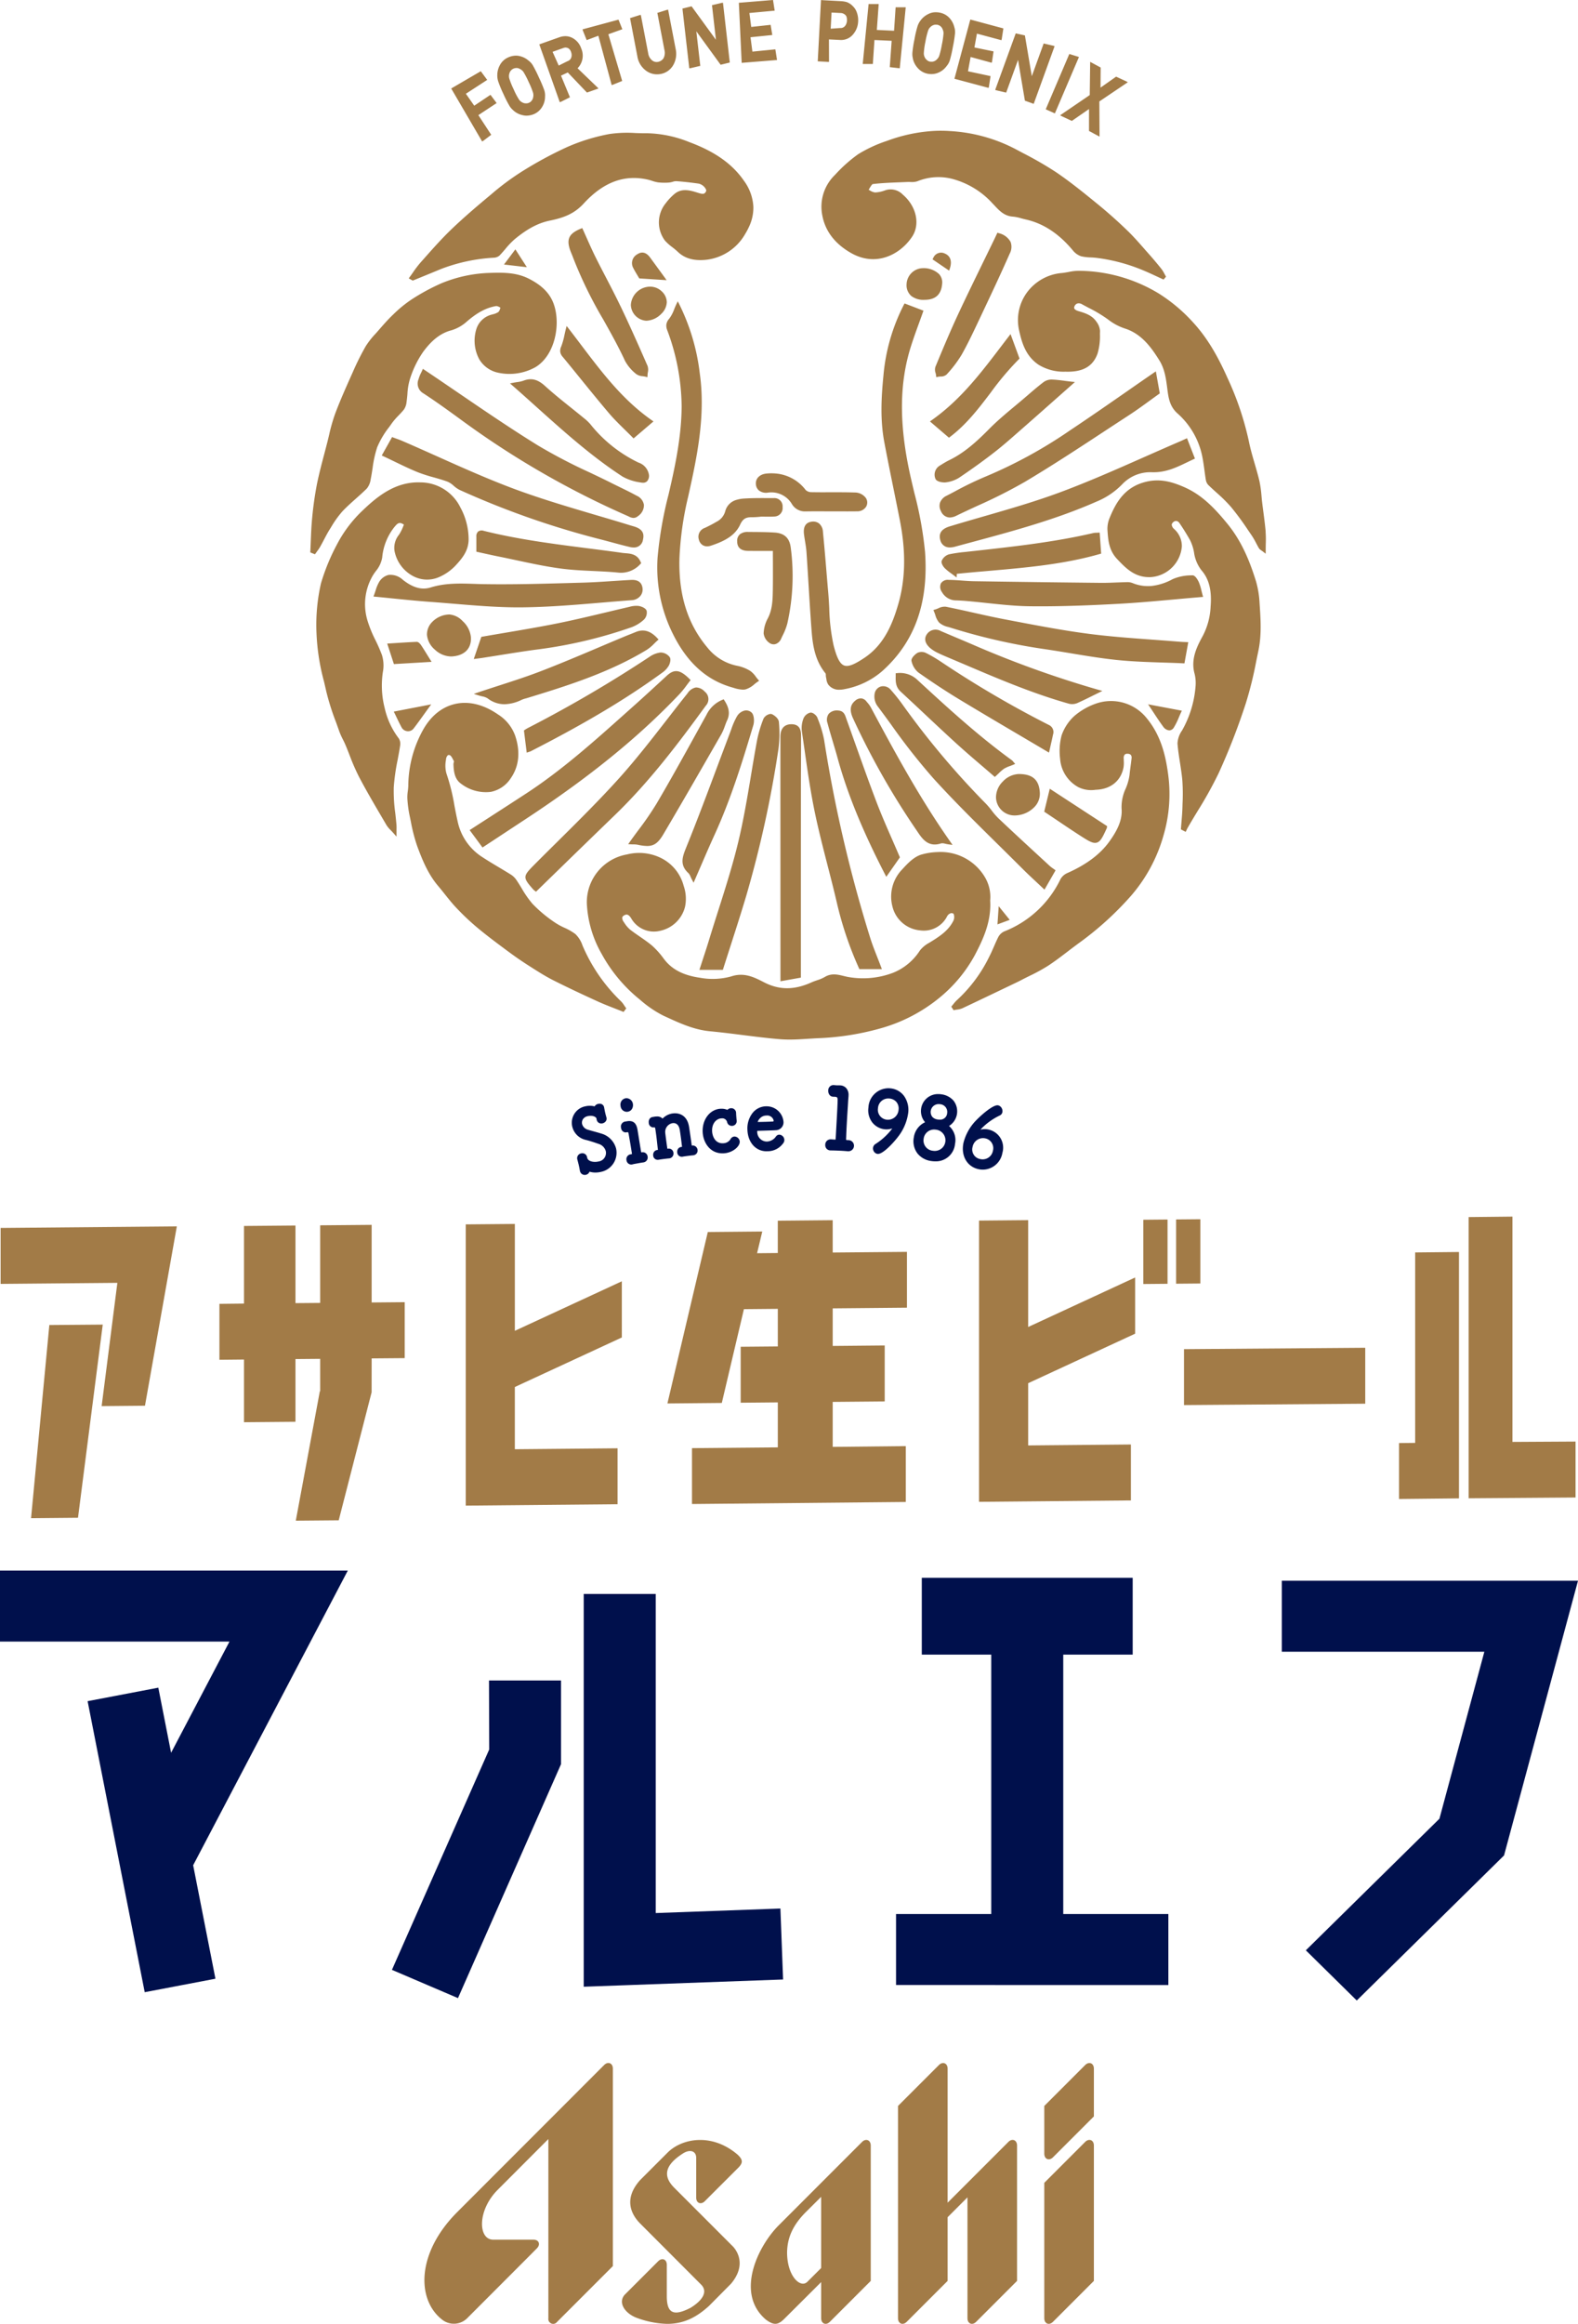 <svg id="maruf_logo" xmlns="http://www.w3.org/2000/svg" xmlns:xlink="http://www.w3.org/1999/xlink" width="402.442" height="592.356" viewBox="0 0 402.442 592.356">
  <defs>
    <clipPath id="clip-path">
      <rect id="長方形_631" data-name="長方形 631" width="402.442" height="592.356" fill="none"/>
    </clipPath>
  </defs>
  <g id="グループ_10182" data-name="グループ 10182" transform="translate(0 0)" clip-path="url(#clip-path)">
    <path id="パス_3023" data-name="パス 3023" d="M99.95,161.952l-5.632,5.677c-2.936,2.647-6.15,4.582-10.737,4.553a23.934,23.934,0,0,1-7.812-1.582c-2.811-1.095-4.742-3.781-2.941-5.836l8.543-8.543c.95-.95,2.2-.552,2.2.915V165.1c0,4.284,1.6,5.284,6.045,3,3.135-1.921,4.473-4.16,2.707-5.921l-15.5-15.528c-2.438-2.433-4.289-6.389-.045-11.13l6.981-6.981c3.647-3.647,11.289-5.125,17.882.522,1.428,1.343,1.3,2.1.254,3.234,0,0-7.677,7.662-8.627,8.618s-2.2.547-2.2-.92V129.88c0-1.766-1.572-2.289-3.383-1.129-4.652,2.97-5.165,5.782-2.219,8.732l14.822,14.827s4.408,3.97-.338,9.643m90.315-36.142-10.424,10.429v34.485c0,1.468,1.264,1.9,2.219.94l10.429-10.429V126.75c0-1.473-1.269-1.9-2.224-.94m0-19.594L179.842,116.64v12.145c0,1.473,1.264,1.9,2.219.945L192.489,119.3V107.157c0-1.473-1.269-1.9-2.224-.94M67.595,106.2l-37.48,37.5C19.74,154.09,19.73,165.927,26.2,171.057a4.831,4.831,0,0,0,6.334-.184s17.792-17.792,17.907-17.937l.01-.015c.95-.95.552-2.2-.92-2.2H39.294c-3.866,0-4.095-7.458,1.144-12.7l12.926-12.946v45.67a1.247,1.247,0,0,0,2.249.915l14.2-14.2V107.142c0-1.468-1.264-1.9-2.219-.94m67.99,20.549v34.485s-10.23,10.235-10.429,10.429c-.95.955-2.219.527-2.219-.94v-9.185l-9.389,9.354c-1.617,1.617-2.7,1.712-4.717.2-7.876-6.712-2.01-18.738,3.274-24.017l21.26-21.265c.95-.955,2.219-.532,2.219.94m-12.648,31.2V139.811l-4.015,3.99c-2.841,2.9-4.617,5.991-4.672,10.19,0,6,3.4,9.234,5.174,7.468Zm47.74-32.137L155.188,141.3V107.157c0-1.473-1.269-1.9-2.224-.94L142.535,116.64v54.084c0,1.468,1.269,1.9,2.224.94l10.429-10.429V145l5.06-5.06v30.783c0,1.468,1.269,1.9,2.219.94.2-.194,10.429-10.429,10.429-10.429V126.75c0-1.473-1.269-1.9-2.219-.94" transform="translate(86.486 420.175)" fill="#a27b47"/>
    <path id="パス_3024" data-name="パス 3024" d="M99.958,182.238l24.808-56.178-.055-17.583h18.365v21.34L116.8,189.442Zm48.909,4.3,50.844-1.841-.682-18.091-31.8,1.154V86.425H148.867Zm149.105-.428v-18.1H271.164V101.888h17.708V82.3H235.087v19.583H252.8v66.119h-24.28v18.1Zm48.048,3.941,37.56-36.973,18.862-70.03H326.9v18.1h51.66L367.1,143.717l-34.067,33.54ZM36.908,187.935,54.944,184.5l-5.682-28.927L88.7,80.464H0v18.1H58.522l-14.887,28.34-3.259-16.593L22.345,113.75Z" transform="translate(0 319.883)" fill="#00104c"/>
    <path id="パス_3025" data-name="パス 3025" d="M.35,65.22l44.62-.4-8.125,45.715-11.051.1,4.01-31.42L.032,79.48V65.22ZM26.079,89.858l-13.623.109L7.794,139.205l11.971-.109,6.264-48.874ZM94.656,64.434l-13.125.114V84.331l-6.3.055V64.6l-13.13.114V84.5l-6.269.07V98.824L62.1,98.76v15.981l13.13-.114V98.64l6.3-.055v8.244h-.085l-6.065,32.624-.07.383,10.946-.094,8.389-32.629.01-8.642,8.433-.07V84.142l-8.433.075Zm36.52-.234-12.523.109V136l38.406-.353h.313V121.388l-26.2.239V105.765l27.1-12.538.189-.085V78.818L131.176,91.441ZM385.6,119.761V62.329l-11.18.119V134.13l27.271-.2V119.671Zm-83.772-9.389,46.227-.353V95.764l-46.227.353ZM262.086,63.23l-12.523.114v71.687l38.406-.353.318,0V120.418l-26.2.239V104.795l27.1-12.538.184-.085V77.848L262.086,90.47Zm98.7,56.78-4.115.045v14.255l15.295-.159V71.35l-11.18.114Zm-69.333-40.5,6.18-.055V63.075l-6.18.055ZM306,63l-6.18.055V79.435L306,79.38Zm-93.763.244-14,.129v8.239l-5.284.05,1.324-5.533-13.892.129-10.3,43.7,13.872-.129,5.637-23.907,8.647-.08v9.578l-9.468.085v14.265l9.468-.085v11.464l-21.887.2v14.24l54.208-.517.313,0v-14.24l-18.633.194V109.561l13.26-.119V95.172l-13.26.124V85.719l18.932-.174V71.315l-18.932.169Z" transform="translate(0.127 247.788)" fill="#a27b47"/>
    <path id="パス_3026" data-name="パス 3026" d="M32.6,78.5a1.233,1.233,0,0,1-1.219-1.01l-.025-.09c-.055-.318-.139-.786-.244-1.244-.124-.562-.284-1.159-.393-1.562l-.015-.055a1.231,1.231,0,0,1,.97-1.523,1.681,1.681,0,0,1,.313-.035,1.188,1.188,0,0,1,1.2.975l.015.065.025.109c.179.771,1.144,1.05,1.99,1.05a3.91,3.91,0,0,0,.851-.095,2.2,2.2,0,0,0,1.906-2.622,2.687,2.687,0,0,0-1.846-1.871c-.93-.328-2.134-.736-3.254-1.015a4.544,4.544,0,0,1-3.458-3.4,4.267,4.267,0,0,1,3.363-5.17,5.063,5.063,0,0,1,1.124-.129,4.608,4.608,0,0,1,1.2.154l.02-.01a1.372,1.372,0,0,1,.9-.627,1.661,1.661,0,0,1,.348-.04,1.12,1.12,0,0,1,1.159.866l.015.075c.075.408.149.811.239,1.219.109.488.239.95.338,1.3a1.159,1.159,0,0,1-.1.925,1.429,1.429,0,0,1-.866.612,1.386,1.386,0,0,1-.318.035,1.159,1.159,0,0,1-1.179-.911l-.02-.09a.767.767,0,0,1-.025-.154l-.01-.075c-.08-.348-.632-.721-1.5-.721a3.456,3.456,0,0,0-.766.09,1.9,1.9,0,0,0-1.2.786,1.612,1.612,0,0,0-.209,1.219,2.071,2.071,0,0,0,1.508,1.458c.413.129.94.274,1.5.428.637.174,1.3.358,1.841.532A5.412,5.412,0,0,1,40.6,71.8a4.967,4.967,0,0,1-3.886,5.931,6.249,6.249,0,0,1-1.393.164,5.088,5.088,0,0,1-1.458-.209l-.04-.01-.015.035a1.27,1.27,0,0,1-.906.756,1.223,1.223,0,0,1-.3.035m12.21-2.7c.214-.055.607-.129,1.065-.209.622-.114,1.264-.229,1.652-.274l.05-.01a1.27,1.27,0,0,0,1.055-1.522A1.246,1.246,0,0,0,47.4,72.714a1.681,1.681,0,0,0-.313.035c-.035,0-.09,0-.114-.154-.109-.622-.239-1.423-.428-2.577-.129-.811-.284-1.786-.488-3.035l-.01-.055c-.259-1.473-.92-2.159-2.08-2.159a3.27,3.27,0,0,0-.562.05l-.612.1a1.292,1.292,0,0,0-.92,1.617,1.232,1.232,0,0,0,1.139,1.134.873.873,0,0,0,.2-.02c.025,0,.2-.035.2-.035l.134-.01c.1,0,.174,0,.269.552L44,69.226c.264,1.473.473,2.771.622,3.742.03.149.025.2.035.209a.3.3,0,0,1-.09.02l-.3.06a1.249,1.249,0,0,0-1.015,1.513,1.22,1.22,0,0,0,1.2,1.085,1.447,1.447,0,0,0,.368-.05M43.619,62.385a1.5,1.5,0,0,0,1.06-.756,1.931,1.931,0,0,0,.2-1.264,1.7,1.7,0,0,0-1.622-1.418,2.1,2.1,0,0,0-.249.02,1.637,1.637,0,0,0-1.02.662,1.7,1.7,0,0,0-.249,1.3,1.609,1.609,0,0,0,1.572,1.488,1.568,1.568,0,0,0,.3-.03m7.9,12.24c.219-.055.632-.1,1-.154.522-.065,1.179-.149,1.567-.179l.05,0a1.228,1.228,0,0,0,1.09-1.428,1.17,1.17,0,0,0-1.169-1.075,1.771,1.771,0,0,0-.284.025l-.09.01v0c-.149-.955-.259-1.821-.353-2.518s-.164-1.279-.2-1.657a2.271,2.271,0,0,1,1.9-2.348,1.6,1.6,0,0,1,.214-.015c.811,0,1.388.6,1.582,1.642.07.378.2,1.264.328,2.234.05.343.09.707.134,1.07s.08.7.124,1.03l0,.08-.035.01-.149.02a1.154,1.154,0,0,0-.791.438,1.327,1.327,0,0,0-.239.975,1.154,1.154,0,0,0,1.139,1.085,1.8,1.8,0,0,0,.313-.03c.214-.05.582-.1,1-.154.522-.07,1.169-.154,1.567-.179l.05-.01a1.255,1.255,0,0,0,.9-.5,1.237,1.237,0,0,0,.214-.881A1.25,1.25,0,0,0,60.117,71a1.1,1.1,0,0,0-.214.02.138.138,0,0,1-.02-.07c-.214-1.622-.542-3.856-.672-4.682-.5-3.14-2.677-3.478-3.587-3.478a5.129,5.129,0,0,0-.547.035,4.393,4.393,0,0,0-2.627,1.318,1.877,1.877,0,0,0-1.443-.537,3.676,3.676,0,0,0-.507.035l-.109.015c-.1.015-.159.025-.224.04s-.124.025-.234.04a1.111,1.111,0,0,0-.841.557,1.54,1.54,0,0,0-.159.945A1.2,1.2,0,0,0,50.052,66.4a.829.829,0,0,0,.154-.01l.144-.015c.144,0,.219.164.234.279.159,1.04.229,1.6.289,2.045.06.483.1.806.169,1.448.045.438.109,1.025.214,1.921l0,.06-.164.025a1.154,1.154,0,0,0-.791.438,1.33,1.33,0,0,0-.244.98,1.15,1.15,0,0,0,1.144,1.08,1.844,1.844,0,0,0,.313-.03m16.673-1.637c2.234-.174,4.035-1.8,3.941-3.01a1.377,1.377,0,0,0-1.318-1.254H70.73a1.241,1.241,0,0,0-.965.682,2.209,2.209,0,0,1-1.786,1.025,2.08,2.08,0,0,1-.249.01c-1.906,0-2.552-1.836-2.637-2.921-.159-2.095,1.06-3.329,2.284-3.423a1.452,1.452,0,0,1,.164-.01,1.253,1.253,0,0,1,1.368.96,1.207,1.207,0,0,0,1.2.955l.1,0a1.213,1.213,0,0,0,1.144-1.353l-.01-.1c-.035-.219-.055-.453-.07-.707-.03-.358-.06-.726-.07-1.144a1.218,1.218,0,0,0-1.239-1.2l-.1,0a1.353,1.353,0,0,0-.806.358.33.33,0,0,1-.08.06l-.065-.015a3.655,3.655,0,0,0-1.418-.269c-.114,0-.229,0-.348.01-2.746.214-4.7,2.916-4.458,6.15.194,2.513,1.856,5.214,5.04,5.214.149,0,.3,0,.463-.02m10.931-.517a4.884,4.884,0,0,0,4.055-1.99,1.3,1.3,0,0,0,.328-.92A1.37,1.37,0,0,0,82.2,68.241a1.072,1.072,0,0,0-.826.453,2.935,2.935,0,0,1-2.3,1.3H79a2.471,2.471,0,0,1-2.408-2.552,1.239,1.239,0,0,1,.01-.174c3.6-.109,4.075-.124,4.682-.164a2,2,0,0,0,2.005-2.174,4.316,4.316,0,0,0-4.393-3.916h-.154a4.466,4.466,0,0,0-3.363,1.731,6.382,6.382,0,0,0-1.289,4.209c.095,3.249,2.11,5.523,4.891,5.523l.144,0m-1.9-8.334a2.248,2.248,0,0,1,1.6-.776h.1a1.674,1.674,0,0,1,1.856,1.279c0,.1-.035.229-.149.239-.488.035-1.279.06-2.04.085l-.139,0c-.647.02-1.08.03-1.378.03-.194,0-.3,0-.368-.01a2.332,2.332,0,0,1,.517-.851M99.881,72.47a1.414,1.414,0,0,0,.045-2.826l-.517-.025a.15.15,0,0,1-.109-.035c-.015-.015-.055-.08-.045-.274.015-.348.03-.7.04-1.05.01-.328.025-.657.04-.975.09-1.96.214-3.876.308-5.418.045-.642.08-1.234.109-1.756.025-.473.055-.881.085-1.219.02-.234.035-.428.04-.587l0-.045a2.623,2.623,0,0,0-.522-1.8,2.182,2.182,0,0,0-1.647-.786l-.179-.01c-.08,0-.184,0-.294,0s-.254,0-.388,0l-.388-.03c-.129-.015-.249-.025-.388-.03l-.119,0A1.324,1.324,0,0,0,94.707,57a1.632,1.632,0,0,0,.4,1.2,1.243,1.243,0,0,0,.945.373l.458.02c.408.035.6.169.587.846,0,.264-.025.891-.065,1.756l0,.08c-.07,1.488-.189,3.592-.3,5.543l-.134,2.408c-.01.269-.02.269-.169.269h-.05c-.214-.01-.652-.03-.871-.06l-.05,0-.149,0a1.35,1.35,0,0,0-1.368,1.358,1.4,1.4,0,0,0,.358,1.055,1.424,1.424,0,0,0,1.06.413c.468,0,1.388.025,2.319.07.876.04,1.657.109,2.05.144Zm13.334-4.692a12.627,12.627,0,0,0,1.881-5.1,6.14,6.14,0,0,0-1.05-4.284,4.85,4.85,0,0,0-3.473-1.955,5.232,5.232,0,0,0-.557-.03,5.135,5.135,0,0,0-5.065,4.926,5.06,5.06,0,0,0,1.129,3.97,4.7,4.7,0,0,0,3.04,1.567,4.363,4.363,0,0,0,.448.02,4.474,4.474,0,0,0,1.478-.249,16.235,16.235,0,0,1-4.209,3.921,1.355,1.355,0,0,0-.716,1.055,1.472,1.472,0,0,0,.323,1.05,1.284,1.284,0,0,0,.856.478l.095,0c1.522,0,4.831-3.776,5.821-5.374m-2.881-8.742a2.668,2.668,0,0,1,1.687.806,2.562,2.562,0,0,1,.612,2.07,2.721,2.721,0,0,1-2.7,2.533c-.095,0-.194,0-.294-.015a2.541,2.541,0,0,1-2.254-2.936,2.628,2.628,0,0,1,2.652-2.473c.1,0,.194,0,.3.015m16.7,11.563a4.76,4.76,0,0,0-1.532-4.568,4.406,4.406,0,0,0,1.11-6.5,4.928,4.928,0,0,0-2.975-1.562,5.833,5.833,0,0,0-.881-.07,4.34,4.34,0,0,0-3.358,7.18,5.029,5.029,0,0,0-2.876,3.861,5.161,5.161,0,0,0,.935,4.095,5.382,5.382,0,0,0,3.443,1.921,6.725,6.725,0,0,0,1.045.085,4.888,4.888,0,0,0,5.09-4.443m-4.816-3.617a2.715,2.715,0,0,1-.348,5.408,3.474,3.474,0,0,1-.5-.04,2.628,2.628,0,0,1-2.348-3.01,2.671,2.671,0,0,1,2.662-2.4,3.357,3.357,0,0,1,.537.045m1.025-6.5a1.972,1.972,0,0,1,1.781,2.244,1.788,1.788,0,0,1-1.891,1.692h0a3.814,3.814,0,0,1-.562-.045,2.182,2.182,0,0,1-1.363-.7,2.024,2.024,0,0,1,1.687-3.219,2.749,2.749,0,0,1,.353.025m15.862,12.4a4.716,4.716,0,0,0-3.518-5.931,4.464,4.464,0,0,0-1-.109,4.944,4.944,0,0,0-1.09.124,16.3,16.3,0,0,1,4.881-3.582,1.19,1.19,0,0,0,.721-.851,1.561,1.561,0,0,0-.229-1.144,1.351,1.351,0,0,0-.841-.612.873.873,0,0,0-.2-.02c-1.473,0-5.11,3.339-6.19,4.692a12.662,12.662,0,0,0-2.453,4.846c-.716,3.269.881,6.1,3.8,6.742a5.38,5.38,0,0,0,1.129.124,5.1,5.1,0,0,0,4.99-4.279m-4.329-3.682a2.543,2.543,0,0,1,1.906,3.174,2.649,2.649,0,0,1-2.6,2.164,2.679,2.679,0,0,1-.622-.07,2.471,2.471,0,0,1-1.955-3.12,2.716,2.716,0,0,1,2.652-2.219,2.933,2.933,0,0,1,.617.07" transform="translate(116.527 220.989)" fill="#00104c"/>
    <path id="パス_3027" data-name="パス 3027" d="M141.256,159.626h0a6.772,6.772,0,0,1,.423-3.1,2.531,2.531,0,0,1,1.736-1.5c.637-.124,1.582.667,1.826,1.3l.109.3a28.723,28.723,0,0,1,1.592,5.294,352.324,352.324,0,0,0,11.807,50.655c.493,1.552,1.1,3.095,1.741,4.732.318.806.647,1.647.98,2.533l.214.567h-5.737l-.114-.249a89.451,89.451,0,0,1-5.637-16.693c-.746-3.209-1.577-6.453-2.388-9.593-1.124-4.388-2.294-8.926-3.229-13.434-1.11-5.339-1.891-10.827-2.647-16.14q-.336-2.336-.677-4.672M99.811,44.339l6.976.448L105.269,42.7c-.881-1.209-1.786-2.448-2.7-3.692-1.224-1.667-2.453-1.368-3.259-.826a2.563,2.563,0,0,0-1.01,3.543c.348.682.746,1.338,1.065,1.871ZM189.3,202.908a9.816,9.816,0,0,0-1.264-5.811,13.121,13.121,0,0,0-12.115-6.533,16.678,16.678,0,0,0-4.12.627c-1.891.542-3.518,2.219-4.9,3.752a9.947,9.947,0,0,0-2.557,9.379,8,8,0,0,0,7.135,6.209,6.649,6.649,0,0,0,6.816-3.543,1.607,1.607,0,0,1,.95-.831.9.9,0,0,1,.731.149,2.325,2.325,0,0,1,0,1.652c-1.259,2.6-3.5,4.085-6.294,5.772a7.441,7.441,0,0,0-2.314,1.94,14.6,14.6,0,0,1-6.8,5.652,21.584,21.584,0,0,1-11.24,1.124c-.468-.07-.935-.189-1.408-.3-1.458-.358-3.11-.771-4.8.259a9.732,9.732,0,0,1-1.965.836c-.478.164-.97.333-1.443.547-4.349,1.97-8.165,1.97-12.011.01l-.269-.139c-2.289-1.169-4.886-2.5-8.175-1.4a17.649,17.649,0,0,1-7.921.348c-4.239-.6-7.14-2.085-9.13-4.662l-.179-.229a20.526,20.526,0,0,0-2.96-3.309c-1.015-.846-2.115-1.607-3.179-2.339-.8-.552-1.627-1.124-2.4-1.721a7.766,7.766,0,0,1-1.582-1.9,1.821,1.821,0,0,1-.448-1.2,1,1,0,0,1,.527-.562c.567-.323,1.08-.308,1.761.766a6.652,6.652,0,0,0,7.423,3.174,8.327,8.327,0,0,0,6.309-6.1,9.99,9.99,0,0,0-.343-5.339,11.052,11.052,0,0,0-5.806-7.12,12.653,12.653,0,0,0-8.642-.9,12.371,12.371,0,0,0-10.249,12.5,28.489,28.489,0,0,0,3.776,12.852,38.8,38.8,0,0,0,9.259,11.255l.507.413a28.523,28.523,0,0,0,5.906,4.045l.791.363c3.5,1.612,7.125,3.279,11.195,3.652,2.771.259,5.587.612,8.309.96,3.115.388,6.329.8,9.508,1.06.816.065,1.632.094,2.453.094,1.642,0,3.289-.109,4.891-.214.736-.045,1.468-.089,2.194-.129a68.155,68.155,0,0,0,15.693-2.4,41.173,41.173,0,0,0,15.673-8.105,36.419,36.419,0,0,0,8.772-10.633c2.169-4.125,4.259-8.6,3.936-13.971M153.874,37.891c6.359,3.6,12.5.353,15.519-4.184,2.11-3.174,1.09-7.787-2.373-10.727a4.3,4.3,0,0,0-4.358-1.144l-.144.05a8.222,8.222,0,0,1-2.577.542,3.345,3.345,0,0,1-1.358-.537l-.274-.154c.08-.129.164-.269.244-.4.229-.383.607-1.025.826-1.05,2.134-.259,4.334-.348,6.463-.433.776-.03,1.552-.06,2.329-.095.249-.01.507,0,.761,0a4.678,4.678,0,0,0,1.821-.189,14.132,14.132,0,0,1,9.384-.463,21.222,21.222,0,0,1,9.792,6.145c.169.174.338.353.508.532,1.224,1.309,2.488,2.662,4.647,2.8a11.232,11.232,0,0,1,2.164.443c.368.1.731.194,1.1.279,4.5,1.005,8.428,3.577,12.011,7.856a4.625,4.625,0,0,0,2.134,1.532,12.047,12.047,0,0,0,2.443.294c.443.02.891.045,1.328.095a45.162,45.162,0,0,1,11.971,3.159c1.159.478,2.329,1.02,3.453,1.542.517.239,1.035.483,1.552.716l.289.129.622-.741L234,43.633c-.095-.169-.189-.343-.279-.512a7.677,7.677,0,0,0-.726-1.179c-1.02-1.279-2.1-2.557-3.2-3.8-.423-.473-.846-.95-1.264-1.433-1.333-1.518-2.712-3.09-4.194-4.523-2.523-2.438-5.11-4.737-7.712-6.856-3.388-2.761-6.891-5.617-10.568-8.1a91.631,91.631,0,0,0-8.329-4.811l-1.756-.935a40.906,40.906,0,0,0-16.951-4.707,33.716,33.716,0,0,0-3.886-.045A40.894,40.894,0,0,0,163,9.272a34.644,34.644,0,0,0-7.374,3.408,36.815,36.815,0,0,0-5.732,5.085l-.388.4a11.239,11.239,0,0,0-3.04,10c.726,4.08,3.219,7.354,7.408,9.727M257.116,121.6c-1.438-4.607-3.428-9.951-7.279-14.673-3.5-4.294-6.742-7.548-11.22-9.463-2.766-1.189-5.826-2.169-9.478-1.309-5.423,1.274-7.692,5.145-9.334,9.14a7.142,7.142,0,0,0-.6,3.035l.01.164c.169,2.533.343,5.145,2.473,7.389,2.244,2.363,4.577,4.8,8.642,4.592a8.541,8.541,0,0,0,7.856-7.846,5.834,5.834,0,0,0-1.965-4.408,1.675,1.675,0,0,1-.617-1.08.885.885,0,0,1,.343-.622,1.082,1.082,0,0,1,.851-.358,1.206,1.206,0,0,1,.791.572c.866,1.254,1.731,2.637,2.647,4.239a11.174,11.174,0,0,1,1.055,3.219,9.525,9.525,0,0,0,1.9,4.548c1.921,2.2,2.662,5.135,2.329,9.234a17.787,17.787,0,0,1-1.945,7.389c-1.428,2.627-3.209,5.9-2.144,9.742a9.861,9.861,0,0,1,.229,3.428,26.926,26.926,0,0,1-3.373,10.946l-.07.119a6.29,6.29,0,0,0-1.144,3.279c.129,1.662.388,3.334.642,4.951.224,1.448.458,2.95.592,4.423a49.479,49.479,0,0,1,.055,5.951l-.025.965c-.035,1.224-.139,2.478-.244,3.692-.045.547-.09,1.1-.129,1.647l-.02.274,1.219.637.294-.617a4.947,4.947,0,0,1,.234-.458c.816-1.418,1.662-2.821,2.513-4.224a103.059,103.059,0,0,0,5.359-9.643,167.3,167.3,0,0,0,6.926-17.8,95.753,95.753,0,0,0,2.682-10.842c.174-.851.353-1.7.527-2.547.861-4.04.582-8.13.313-12.09a24.46,24.46,0,0,0-.9-5.6M234.5,169.458c-.652-4.254-1.911-8.911-5.214-12.941a11.653,11.653,0,0,0-13.086-3.771,17.1,17.1,0,0,0-5.428,3.125,12.039,12.039,0,0,0-3.249,4.931,15.611,15.611,0,0,0-.393,5.926,8.979,8.979,0,0,0,4.652,7.289,7.413,7.413,0,0,0,4.4.672l.309-.015c3.642-.2,6.194-2.333,6.821-5.712a7.6,7.6,0,0,0,.06-1.712c0-.189-.015-.383-.015-.572a1.309,1.309,0,0,1,.259-.955.929.929,0,0,1,.761-.209,1.045,1.045,0,0,1,.791.284,1.165,1.165,0,0,1,.189.906c-.065.642-.154,1.284-.239,1.921-.1.741-.2,1.488-.269,2.234a13.435,13.435,0,0,1-.99,3.528,11.212,11.212,0,0,0-1.05,5.055c.289,3.154-1.358,5.956-3.005,8.284-2.344,3.324-5.891,6-10.832,8.19a3.687,3.687,0,0,0-1.741,1.557,26.729,26.729,0,0,1-14.3,13.3,3.225,3.225,0,0,0-1.528,1.388c-.413.811-.781,1.657-1.139,2.478-.373.856-.761,1.746-1.194,2.582a36.946,36.946,0,0,1-8.21,11.051,7.558,7.558,0,0,0-.911,1.01c-.119.149-.244.3-.368.448l-.2.239.6.911.279-.06c.189-.04.388-.07.587-.1a4.711,4.711,0,0,0,1.383-.348c3.612-1.7,7.214-3.423,10.812-5.145l3.239-1.552c.333-.159.662-.328.985-.5.687-.358,1.388-.706,2.085-1.05a45.645,45.645,0,0,0,4.712-2.577c1.736-1.134,3.408-2.413,5.025-3.647.985-.756,1.97-1.5,2.97-2.229a80.659,80.659,0,0,0,13.056-11.837,40.014,40.014,0,0,0,8.384-15.484,37.4,37.4,0,0,0,1.254-15.106c-.075-.587-.154-1.184-.249-1.791m25.057-60.552c-.149-1.7-.373-3.418-.592-5.08-.1-.756-.2-1.513-.289-2.274-.075-.582-.124-1.164-.179-1.751a28.821,28.821,0,0,0-.537-3.821c-.353-1.5-.791-3.005-1.214-4.463-.537-1.836-1.09-3.737-1.468-5.627a76.211,76.211,0,0,0-5.438-16.135c-2.746-6.185-5.453-10.558-8.767-14.175a41.912,41.912,0,0,0-8.692-7.339,39.852,39.852,0,0,0-20.31-5.841,12.2,12.2,0,0,0-2.746.3c-.567.1-1.159.209-1.731.264A12.323,12.323,0,0,0,198.7,47.9a11.957,11.957,0,0,0-2,9.787c.672,3.035,1.662,6.458,4.961,8.667a12.234,12.234,0,0,0,6.831,1.756c4.438.144,7.01-1.328,8.19-4.607a15.406,15.406,0,0,0,.612-4.956l.02-.841a4.348,4.348,0,0,0-.9-2.309c-1.119-1.7-3.005-2.254-4.523-2.7-.776-.224-1.04-.493-1.124-.677a.665.665,0,0,1,.05-.592,1.192,1.192,0,0,1,.687-.687,1.578,1.578,0,0,1,1.244.2c.567.313,1.144.617,1.717.92a35.144,35.144,0,0,1,4.876,2.926,14.118,14.118,0,0,0,4.368,2.338c4.259,1.373,6.742,4.9,8.737,8.1,1.383,2.219,1.7,4.667,2.035,7.259l.01.1c.279,2.134.562,4.344,2.533,6.125a19.9,19.9,0,0,1,6.3,10.7c.274,1.274.458,2.6.632,3.886.1.791.214,1.582.343,2.368a2.528,2.528,0,0,0,.607,1.309c.672.657,1.373,1.289,2.07,1.921a40.86,40.86,0,0,1,3.682,3.627,70.752,70.752,0,0,1,4.438,6.02l.935,1.368a18.59,18.59,0,0,1,1.1,1.906c.229.438.463.876.711,1.3a1.88,1.88,0,0,0,.607.552c.124.085.269.189.438.318l.682.532v-.861c0-.587.01-1.139.02-1.662a27.643,27.643,0,0,0-.045-3.095m-241.1,3.8c.328-.572.637-1.159.945-1.746.463-.881.94-1.791,1.473-2.642l.363-.582a25.578,25.578,0,0,1,2.906-4.05c1.075-1.134,2.279-2.2,3.438-3.234.906-.811,1.846-1.647,2.732-2.518a4.6,4.6,0,0,0,1-2.334c.194-.955.348-1.935.493-2.886a28.843,28.843,0,0,1,1.174-5.324,22.085,22.085,0,0,1,3.04-5.135c.244-.338.488-.677.721-1.015a17.811,17.811,0,0,1,1.682-1.945c.463-.483.94-.98,1.368-1.513a3.988,3.988,0,0,0,.672-1.861c.1-.692.169-1.4.229-2.1a15.729,15.729,0,0,1,.627-3.776A25.74,25.74,0,0,1,44.732,63c1.562-2.08,3.786-4.577,7.185-5.443a10.336,10.336,0,0,0,3.916-2.224c2.682-2.319,4.99-3.538,7.488-3.951a1.869,1.869,0,0,1,.881.3c.065.035.134.07.2.1l-.07.209a2.081,2.081,0,0,1-.438.9,4.331,4.331,0,0,1-1.483.607c-.174.045-.343.095-.512.144a5.5,5.5,0,0,0-3.567,3.393,9.968,9.968,0,0,0,.7,7.971,7.35,7.35,0,0,0,4.7,3.349,13.617,13.617,0,0,0,9.623-1.408c4.941-3,6.438-10.807,4.692-15.927-.95-2.8-3.005-4.906-6.468-6.642-3.04-1.532-6.384-1.557-9.563-1.453a34.936,34.936,0,0,0-12.7,2.667,53.186,53.186,0,0,0-7.583,4.115,31.492,31.492,0,0,0-4.672,3.826c-1.269,1.194-2.433,2.528-3.562,3.821l-.338.388c-.2.234-.413.468-.627.707A20.807,20.807,0,0,0,30.059,61.6a66.978,66.978,0,0,0-3.3,6.6l-.219.488c-1.488,3.329-3.03,6.767-4.329,10.24A45.3,45.3,0,0,0,20.7,84.263c-.159.662-.313,1.319-.483,1.975-.224.866-.448,1.736-.677,2.6-.677,2.567-1.378,5.219-1.921,7.861a87.94,87.94,0,0,0-1.239,8.767c-.189,1.94-.269,3.916-.348,5.826-.035.861-.07,1.727-.114,2.587l-.015.3,1.2.483.189-.274c.119-.169.244-.333.363-.5a12.721,12.721,0,0,0,.8-1.189m16.419,41.132a23.188,23.188,0,0,1-.463-9.11,9.048,9.048,0,0,0-.224-4.373,40.648,40.648,0,0,0-1.647-3.776,31.045,31.045,0,0,1-1.97-4.776,14.417,14.417,0,0,1,1.279-11.712c.234-.393.5-.761.771-1.134a7.277,7.277,0,0,0,1.627-3.448,14.561,14.561,0,0,1,3.13-7.816c.716-.851,1.209-1.433,2.408-.577-.055.134-.109.269-.169.408a11.3,11.3,0,0,1-.776,1.647c-.109.189-.224.368-.338.547a5.272,5.272,0,0,0-1.119,4.07,9.225,9.225,0,0,0,4.672,6.4,7.6,7.6,0,0,0,6.732.274,12.691,12.691,0,0,0,4.115-2.876c1.781-1.906,3.383-3.856,3.383-6.752a16.988,16.988,0,0,0-2.075-8.065,11.392,11.392,0,0,0-10.324-6.433c-.139,0-.284-.01-.428-.01-5.891,0-10.289,3.418-14.155,7.13a32.5,32.5,0,0,0-6.558,8.637,52.516,52.516,0,0,0-4.12,10.006A47.55,47.55,0,0,0,17.5,134.948a55.4,55.4,0,0,0,1.9,12.125q.306,1.3.6,2.6a62.771,62.771,0,0,0,2.438,7.707c.294.811.587,1.622.871,2.438a18.329,18.329,0,0,0,.911,2.035c.219.443.443.886.632,1.338.388.906.746,1.821,1.1,2.741a54.546,54.546,0,0,0,2.334,5.359c1.776,3.4,3.756,6.772,5.667,10.031l1.368,2.338a7.044,7.044,0,0,0,1.095,1.328c.229.234.478.5.751.806l.736.831v-1.11c0-.353,0-.627,0-.856a9,9,0,0,0-.01-.925c-.08-1.02-.194-2.045-.308-3.065a40.766,40.766,0,0,1-.388-6.642,53.219,53.219,0,0,1,1-7.035c.224-1.2.448-2.393.627-3.592a2.583,2.583,0,0,0-.343-1.8,19.993,19.993,0,0,1-3.607-7.772M44.329,43.961q2.44-.993,4.876-2.005a44.305,44.305,0,0,1,13.429-2.891,2.445,2.445,0,0,0,1.508-.532c.522-.537,1.015-1.115,1.493-1.672A20.6,20.6,0,0,1,68.087,34.3c3.219-2.647,5.976-4.095,8.926-4.7,3.523-.726,6.194-1.707,8.627-4.354,5.06-5.508,10.458-7.488,16.509-6.055.308.075.617.174.92.274a9.316,9.316,0,0,0,1.5.388,14.514,14.514,0,0,0,2.8.05,4.922,4.922,0,0,0,.955-.189,2.734,2.734,0,0,1,.96-.159c1.707.119,3.513.318,5.7.622a2.791,2.791,0,0,1,1.751,1.314c.159.284.179.478.139.567-.383.9-.891.831-2.13.443l-.144-.045c-1.687-.517-3.776-1.169-5.627.2a13.832,13.832,0,0,0-2.418,2.523l-.179.224a7.739,7.739,0,0,0-.015,9.3,12.5,12.5,0,0,0,1.881,1.682c.463.363.945.741,1.363,1.144,1.8,1.751,4.249,2.423,7.478,2.035a13.149,13.149,0,0,0,9.722-6.533,16.587,16.587,0,0,0,.95-1.766,11.414,11.414,0,0,0,1.154-5.125,12.209,12.209,0,0,0-2.418-6.712c-.368-.537-.766-1.055-1.179-1.552-2.921-3.5-7.02-6.16-12.727-8.279A30.4,30.4,0,0,0,102,7.337l-.189,0c-.99.01-1.975-.025-2.965-.055a31.652,31.652,0,0,0-6.657.249,48.967,48.967,0,0,0-10.951,3.4A99.558,99.558,0,0,0,69.56,17.293a65.731,65.731,0,0,0-7.553,5.652c-3.13,2.6-6.752,5.657-10.14,8.906-2.353,2.259-4.558,4.737-6.687,7.135l-1.189,1.338A27.083,27.083,0,0,0,42.1,42.812c-.264.378-.527.756-.8,1.124l-.284.388,1.025.572Zm51.651,185.72a5.648,5.648,0,0,0-.841-1.09,43.018,43.018,0,0,1-9.538-13.6c-.085-.194-.169-.388-.259-.587a7.154,7.154,0,0,0-1.841-2.955,14.691,14.691,0,0,0-2.791-1.6,16.459,16.459,0,0,1-2.334-1.274,34.4,34.4,0,0,1-5.8-4.821,25.991,25.991,0,0,1-2.741-3.926c-.448-.741-.906-1.483-1.388-2.189a4.876,4.876,0,0,0-1.433-1.363c-.99-.622-2-1.219-3-1.821-1.513-.9-3.08-1.841-4.563-2.826a14.249,14.249,0,0,1-5.971-8.921c-.3-1.3-.552-2.637-.8-3.926a50.84,50.84,0,0,0-2.07-8.309,7.667,7.667,0,0,1-.09-3.458A1.615,1.615,0,0,1,51,165.876a.534.534,0,0,1,.493,0c.318.114.622.707.866,1.179a3.986,3.986,0,0,0,.2.363,1.759,1.759,0,0,1-.05.244,1.913,1.913,0,0,0-.085.522c.055,1.916.328,3.841,1.94,4.961a10.381,10.381,0,0,0,7.583,2.075,7.907,7.907,0,0,0,5.13-3.538c2.09-3.025,2.453-6.782,1.055-10.857a10.671,10.671,0,0,0-4.339-5.334c-3.717-2.577-7.543-3.493-11.061-2.657-3.378.806-6.2,3.149-8.175,6.777A29.767,29.767,0,0,0,40.9,173.592a11.763,11.763,0,0,1-.119,1.418,10.422,10.422,0,0,0-.119,1.856,29.462,29.462,0,0,0,.6,4.528c.1.463.194.93.289,1.393a43.216,43.216,0,0,0,1.627,6.274c1.294,3.488,2.771,7.15,5.369,10.185.592.7,1.164,1.418,1.736,2.139.886,1.11,1.806,2.264,2.8,3.319a62.549,62.549,0,0,0,5.6,5.279c2.523,2.09,5.189,4.065,7.777,5.981l.294.214c1.582,1.174,3.264,2.324,5.135,3.513l.408.259c1.771,1.129,3.607,2.294,5.513,3.259,4.08,2.06,8.175,3.956,11.289,5.378,1.458.667,2.97,1.259,4.438,1.831.657.259,1.314.512,1.97.776l.3.124.682-.911-.179-.249c-.114-.154-.219-.318-.323-.478m61.348-88.7c-2.717,1.831-4.249,2.418-5.3,2.015s-1.861-1.955-2.677-5.174a50.161,50.161,0,0,1-1.1-9.4c-.07-1.353-.144-2.751-.264-4.12-.164-1.831-.318-3.672-.468-5.508-.269-3.229-.547-6.568-.876-9.851a2.952,2.952,0,0,0-.99-2.144,2.491,2.491,0,0,0-1.95-.438c-1.03.144-2.194.821-1.886,3.244.075.582.169,1.159.264,1.736.149.9.3,1.836.363,2.751.194,2.8.363,5.6.537,8.4.229,3.786.468,7.7.761,11.553.269,3.548.791,7.617,3.572,10.986a1.236,1.236,0,0,1,.065.463,2.959,2.959,0,0,0,.065.572c.03.139.06.289.085.438a3.009,3.009,0,0,0,.507,1.413,3.385,3.385,0,0,0,2.8,1.264,6.578,6.578,0,0,0,1.363-.154,20.314,20.314,0,0,0,9.588-4.607c8.249-7.4,11.817-17.32,10.9-30.321a94.4,94.4,0,0,0-2.732-15.086c-.358-1.513-.716-3.025-1.055-4.538-2.881-13.026-2.806-23.514.249-33.017.652-2.03,1.378-4.03,2.085-5.966.313-.866.622-1.717.911-2.542l.139-.388-4.826-1.841-.174.328a48.562,48.562,0,0,0-5.214,18.091c-.527,5.378-.866,11.15.219,16.912.736,3.916,1.542,7.881,2.319,11.717.562,2.766,1.124,5.538,1.667,8.309,1.572,8.035,1.418,15.051-.463,21.444-1.4,4.767-3.508,10.1-8.483,13.459M110.01,50.922l-.388-.751-.363.766c-.194.408-.368.826-.537,1.244a9.2,9.2,0,0,1-1.294,2.448,2.828,2.828,0,0,0-.712,1.468,3.061,3.061,0,0,0,.219,1.423,56.621,56.621,0,0,1,3.682,19.37c-.035,7.19-1.443,14.28-2.955,20.872l-.393,1.7a99.609,99.609,0,0,0-2.786,15.971,37.941,37.941,0,0,0,3.866,19.449c3.642,7.384,8.608,11.872,15.18,13.722l.343.1a8.688,8.688,0,0,0,2.358.458,3,3,0,0,0,.731-.085,5.98,5.98,0,0,0,2.189-1.284c.274-.224.547-.443.831-.632l.393-.269-.313-.358c-.184-.209-.353-.438-.527-.667a5.843,5.843,0,0,0-1.438-1.488,10.04,10.04,0,0,0-3.339-1.3,12.949,12.949,0,0,1-7.533-4.6c-5.095-6.035-7.438-13.523-7.165-22.892a81.746,81.746,0,0,1,2.219-15.613c2.12-9.548,4.528-20.37,2.96-31.43a53.642,53.642,0,0,0-5.229-17.618M56.549,184.961l3.279,4.438,11.12-7.319c16.215-10.672,28.644-20.768,39.107-31.768a24.36,24.36,0,0,0,1.836-2.264c.259-.348.517-.692.781-1.03l.234-.289-.264-.264c-2.408-2.418-3.881-2.632-5.831-.836l-.149.139c-2.682,2.473-5.453,5.03-8.22,7.5l-2.274,2.03c-7.906,7.065-16.081,14.374-25.131,20.29-3.135,2.05-6.284,4.08-9.508,6.16ZM37.9,85.2l-1.134-.418-2.632,4.692.408.189c.96.453,1.891.9,2.806,1.343,2.1,1.015,4.08,1.975,6.14,2.8a40.2,40.2,0,0,0,3.941,1.259c1.179.333,2.393.677,3.543,1.11a5.646,5.646,0,0,1,1.488,1.005A6.982,6.982,0,0,0,54,98.254a216.221,216.221,0,0,0,35.893,12.593c.945.239,1.891.5,2.836.751,1.508.408,3.07.831,4.617,1.194a4.369,4.369,0,0,0,1.05.134,2.281,2.281,0,0,0,2.358-2.005c.4-1.657-.239-2.672-2.065-3.289-.214-.07-.428-.129-.647-.194l-.418-.119c-3.005-.93-6.02-1.821-9.04-2.707-6.757-2-13.747-4.06-20.449-6.538-6.732-2.5-13.419-5.488-19.882-8.384-2.941-1.314-5.881-2.632-8.836-3.906-.483-.214-.98-.393-1.518-.587M121.22,220.3c.6-1.9,1.214-3.791,1.821-5.692,1.363-4.229,2.771-8.608,4.065-12.951a283.234,283.234,0,0,0,8.21-37.446,31.135,31.135,0,0,0,.1-6.8c-.055-.856-1.1-1.7-1.791-2a.821.821,0,0,0-.4-.055,1.7,1.7,0,0,0-.508.139,2.342,2.342,0,0,0-1.219,1.05,31.734,31.734,0,0,0-1.622,5.4c-.557,2.985-1.065,6.025-1.557,8.971-.93,5.587-1.9,11.364-3.234,16.947-1.413,5.916-3.294,11.832-5.115,17.553-.766,2.4-1.532,4.811-2.269,7.224-.5,1.662-1.04,3.314-1.6,5.015l-.955,2.936h5.981ZM73.028,200.331l.443.338,6.165-6q6.911-6.732,13.857-13.444c8.986-8.652,16.429-18.564,23.285-27.977a2.428,2.428,0,0,0-.294-3.6,3.047,3.047,0,0,0-2.219-1.045,3.25,3.25,0,0,0-2.144,1.493c-1.756,2.194-3.483,4.418-5.209,6.642-3.876,4.985-7.881,10.15-12.16,14.912-4.99,5.548-10.394,10.9-15.618,16.076-2.07,2.05-4.145,4.1-6.229,6.2-2.816,2.841-2.826,3.13-.114,6.194a1.39,1.39,0,0,0,.239.2M45.045,67.669l-.423-.284-.2.468c-.06.144-.139.3-.229.483a8.992,8.992,0,0,0-.677,1.7,2.848,2.848,0,0,0,1.214,3.587c3.592,2.338,7.12,4.921,10.538,7.418a223.378,223.378,0,0,0,41.64,23.882l.259.124a2.678,2.678,0,0,0,1.164.343,1.758,1.758,0,0,0,1.139-.453A3.374,3.374,0,0,0,101,102.1a3.078,3.078,0,0,0-1.856-2.373c-1.318-.731-2.687-1.4-4.015-2.045q-1.022-.5-2.045-1.005c-1.975-1-4.005-1.965-5.971-2.9A136.547,136.547,0,0,1,73.963,86.91c-6.881-4.249-13.7-8.9-20.3-13.4-2.861-1.95-5.727-3.906-8.618-5.841m188.3,74.588c1.722.055,3.433.109,5.135.189l.368.015.975-5.4-.9-.035c-.373-.015-.811-.035-1.249-.07-2.294-.189-4.592-.358-6.891-.527-5.239-.383-10.662-.776-15.951-1.448-6.458-.821-12.981-2.06-19.29-3.259l-2.5-.478c-2.682-.507-5.388-1.115-8.006-1.7-2.3-.517-4.682-1.05-7.035-1.518a3.477,3.477,0,0,0-1.955.418c-.264.1-.522.214-.776.289l-.453.134.184.438c.114.264.209.547.308.831a4.97,4.97,0,0,0,1,1.955,5.2,5.2,0,0,0,2.319,1.1l.413.124a153.755,153.755,0,0,0,23.6,5.438c2.428.348,4.891.756,7.274,1.149,3.771.627,7.667,1.274,11.533,1.682,3.961.418,8,.547,11.9.672m-2.866-48.516c3.587.134,6.344-1.224,9.3-2.652.458-.219.916-.443,1.383-.657l.358-.169L239.5,85.079l-.99.448c-.363.169-.682.313-1.005.448-3.06,1.314-6.1,2.662-9.155,4.01-6.9,3.05-14.026,6.2-21.2,8.866-6.349,2.358-12.991,4.274-19.419,6.125-2.926.846-5.851,1.687-8.762,2.572-2.11.647-2.886,1.811-2.368,3.562A2.4,2.4,0,0,0,178,112.737a2.719,2.719,0,0,0,1.025.179,5.047,5.047,0,0,0,1.309-.194q2.082-.567,4.169-1.124c10.623-2.861,21.614-5.816,31.923-10.369a19.272,19.272,0,0,0,6.553-4.418,9.86,9.86,0,0,1,7.5-3.07M201.057,198.176c.562.522,1.134,1.055,1.707,1.6l.388.368,2.826-4.926-.3-.224c-.129-.095-.264-.189-.4-.284a8.013,8.013,0,0,1-.8-.622l-2.567-2.363c-3.468-3.194-7.055-6.5-10.538-9.8a17.367,17.367,0,0,1-1.657-1.916,19.257,19.257,0,0,0-1.587-1.861,209.856,209.856,0,0,1-21.046-25,45.69,45.69,0,0,0-3.164-3.975,2.485,2.485,0,0,0-2.418-.836,2.271,2.271,0,0,0-1.637,1.707,4.189,4.189,0,0,0,.642,3.224c1.169,1.557,2.319,3.135,3.468,4.707a164.552,164.552,0,0,0,10.807,13.762c5.219,5.757,10.852,11.3,16.295,16.673q3.261,3.209,6.508,6.448c1.119,1.124,2.264,2.184,3.473,3.314M69.082,128.191h0c.383,0,.771,0,1.154-.01,6.647-.08,13.394-.647,19.922-1.2,2.567-.214,5.14-.433,7.712-.622a3.076,3.076,0,0,0,2.2-1.06,2.594,2.594,0,0,0,.572-1.985c-.269-2.264-2.338-2.159-3.115-2.11-1.473.08-2.95.179-4.428.274-2.557.169-5.2.343-7.807.413l-3.523.1c-7.045.194-14.319.393-21.484.279-.846-.01-1.692-.04-2.533-.07-3.657-.119-7.438-.244-11.145.915-2.254.7-4.508.085-7.1-1.955a4.638,4.638,0,0,0-3.617-1.244,3.851,3.851,0,0,0-2.533,2.005,8.793,8.793,0,0,0-.761,1.871c-.114.343-.234.721-.383,1.124l-.194.512.547.055c1.493.139,2.96.289,4.408.438,3.269.328,6.359.642,9.5.866,2.03.149,4.06.318,6.09.488C57.982,127.724,63.569,128.191,69.082,128.191Zm174.52-2.667-.134-.488c-.114-.413-.2-.791-.294-1.144a12.449,12.449,0,0,0-.632-2.065c-.08-.189-.816-1.811-1.642-1.811l-.045,0-.279.015a12.053,12.053,0,0,0-4.727.96,14.567,14.567,0,0,1-5.314,1.731,10.282,10.282,0,0,1-4.906-.721,3.52,3.52,0,0,0-1.378-.244c-.871.02-1.736.055-2.607.085-1.363.055-2.776.114-4.155.1-10.513-.109-21.38-.249-32.291-.418-1.02-.015-2.06-.09-3.07-.164-1.1-.08-2.249-.164-3.378-.174h-.03a2.066,2.066,0,0,0-1.985.886,2.229,2.229,0,0,0,.284,2.244,4.1,4.1,0,0,0,3.582,2.095c.916.03,1.861.085,2.806.169,1.677.144,3.348.323,5.025.5,3.6.383,7.324.786,11,.826.881.01,1.761.015,2.637.015,7.12,0,14.076-.318,20.061-.642,4.732-.259,9.384-.682,14.3-1.129,2.189-.2,4.4-.4,6.662-.587ZM231.014,68.4q-3.321,2.284-6.568,4.548c-5.065,3.518-9.851,6.841-14.8,10.135a119.192,119.192,0,0,1-21.409,11.722,84.692,84.692,0,0,0-7.861,3.786q-1.09.582-2.189,1.144a3.2,3.2,0,0,0-1.687,1.8,2.8,2.8,0,0,0,.264,2.159,2.488,2.488,0,0,0,2.224,1.587,3.939,3.939,0,0,0,1.682-.448c1.766-.861,3.553-1.687,5.339-2.513a129.992,129.992,0,0,0,12.16-6.135c6.926-4.12,13.782-8.623,20.409-12.976q3.112-2.045,6.234-4.08c1.781-1.159,3.518-2.423,5.2-3.647.776-.562,1.547-1.124,2.324-1.677l.219-.154-1-5.622Zm-89.992,154.17,0-12.056q0-17.9.01-35.809,0-3.082.02-6.165c.01-2.572.02-5.14.015-7.707,0-1.209-.249-2.821-2.388-2.856h-.065c-1.717,0-2.712,1.01-2.806,2.846-.015.309-.015.617-.01.925l.02,61.751Zm-81.294-71.7a3.972,3.972,0,0,1,1.4.512,7.05,7.05,0,0,0,4.319,1.5,10.569,10.569,0,0,0,4.393-1.139,6.389,6.389,0,0,1,1.015-.338l.428-.124c9.717-2.98,20.738-6.364,30.47-12.289a10.517,10.517,0,0,0,1.856-1.557c.259-.259.522-.517.8-.761l.323-.284-.294-.318c-1.781-1.93-3.557-2.428-5.573-1.582-.473.2-.95.388-1.428.577-.448.174-.9.353-1.338.537q-3.261,1.358-6.5,2.737c-4.791,2.03-9.752,4.13-14.683,6.035-3.6,1.393-7.195,2.557-11.006,3.786-1.687.547-3.383,1.095-5.085,1.667l-1.214.408,1.219.393c.3.095.6.169.9.239m150.469,1.98a3.343,3.343,0,0,0,1.323-.264c1.433-.637,2.856-1.343,4.11-1.97l2.284-1.124-1.06-.3a263.56,263.56,0,0,1-32.211-11.6c-1.214-.522-2.428-1.035-3.642-1.547-1.438-.607-2.881-1.214-4.314-1.831a2.676,2.676,0,0,0-3.582.9c-.493.766-.746,1.985.881,3.443a9.216,9.216,0,0,0,2.09,1.3c.915.443,1.861.841,2.771,1.224l3.7,1.567c8.647,3.687,17.593,7.5,26.838,10.1a3.108,3.108,0,0,0,.816.1m-150.275-11.8q2.1-.328,4.209-.667c2.941-.468,5.981-.955,8.981-1.368a118.442,118.442,0,0,0,24.8-5.786,9.725,9.725,0,0,0,3.035-1.871,2.512,2.512,0,0,0,.731-2.319c-.279-.736-1.448-1.115-2.03-1.209a6.088,6.088,0,0,0-2.329.224c-2.06.473-4.12.965-6.18,1.458-3.926.935-7.991,1.9-12.006,2.717-4.488.906-9.07,1.682-13.5,2.433-1.965.333-3.921.662-5.866,1.005l-.244.04-1.93,5.657,1.289-.169c.368-.05.707-.094,1.04-.144m36.366-26.664c-.284-.025-.562-.045-.831-.085-2.95-.418-5.916-.8-8.876-1.174-8.717-1.115-17.738-2.269-26.425-4.438a1.6,1.6,0,0,0-1.413.149,1.579,1.579,0,0,0-.488,1.323v3.841l2.025.448c1.2.264,2.383.527,3.572.766,1.522.3,3.045.632,4.567.955,3.7.791,7.513,1.607,11.319,2.12,2.771.373,5.612.508,8.359.632,2.1.1,4.279.2,6.4.413.254.025.493.035.726.035a6.678,6.678,0,0,0,4.866-2.229l.2-.2-.109-.264c-.836-2.05-2.538-2.184-3.9-2.294m1.98,74.224a6.2,6.2,0,0,1,1.144.09,11.978,11.978,0,0,0,2.408.318c1.736,0,2.821-.766,4.11-2.945,5.219-8.831,10.543-18.111,14.822-25.569a13.679,13.679,0,0,0,.891-2.065c.179-.488.353-.975.572-1.438.95-2.025.189-3.7-.687-5.08l-.184-.294-.323.129a7.8,7.8,0,0,0-4.07,3.826l-2.244,4.06c-3.373,6.11-6.861,12.424-10.458,18.534a79.073,79.073,0,0,1-4.662,6.792c-.736.99-1.463,1.975-2.164,2.965l-.438.622.761.04q.254.015.522.015m78.563-.264a2.312,2.312,0,0,1,.97.09c.279.06.592.129.955.179l.95.129-.552-.791c-7.553-10.747-13.678-21.912-20.33-34.341a7.094,7.094,0,0,0-.826-1.139l-.254-.3a1.923,1.923,0,0,0-1.3-.781,2.212,2.212,0,0,0-1.617.637c-1.234,1.03-1.408,2.413-.547,4.349a194.954,194.954,0,0,0,16.4,28.868c1.314,1.97,2.811,4.2,6.15,3.1m-14.021,8.533,3.473-4.966-.095-.214c-.607-1.428-1.234-2.856-1.856-4.289-1.368-3.115-2.776-6.344-4.01-9.573-1.866-4.886-3.647-9.9-5.374-14.742-.776-2.174-1.547-4.349-2.333-6.518l-.085-.249c-.269-.781-.6-1.746-1.95-1.836a2.836,2.836,0,0,0-2.433.816,2.579,2.579,0,0,0-.318,2.423c.413,1.572.886,3.149,1.343,4.677.4,1.353.811,2.712,1.184,4.075,2.463,9.035,6.319,18.5,12.135,29.773Zm-57.5-57.188a6.151,6.151,0,0,0-2.786,1.04A328.578,328.578,0,0,1,71.346,158.97a6.09,6.09,0,0,0-.721.448l-.229.139.707,5.667.662-.224a2.053,2.053,0,0,0,.363-.134c14.091-7.214,24.469-13.414,33.644-20.106a5.61,5.61,0,0,0,1.582-1.746c.254-.468.632-1.617.184-2.184a2.953,2.953,0,0,0-2.229-1.134M204.2,158.129a264.762,264.762,0,0,1-27.6-16.18,34.776,34.776,0,0,0-3.712-2.154,2.522,2.522,0,0,0-2.135-.01c-.547.333-1.692,1.324-1.508,2.1a5.206,5.206,0,0,0,1.736,2.9c3.752,2.632,7.2,4.9,10.543,6.916,5.16,3.12,10.468,6.249,15.6,9.274,2.219,1.309,4.443,2.617,6.682,3.946l.5.294.453-2.01c.224-.975.408-1.776.567-2.582a1.978,1.978,0,0,0-1.124-2.488m-91.32,38.7c.1.234.224.493.373.776l.408.766.348-.8c.552-1.269,1.085-2.5,1.612-3.717,1.144-2.657,2.229-5.165,3.373-7.667,4.14-9.06,7.05-18.414,9.911-28,.279-.935.214-2.677-.532-3.264a2.037,2.037,0,0,0-1.677-.433,3.11,3.11,0,0,0-2,1.518,18.7,18.7,0,0,0-1.418,3.239l-.3.811q-1.6,4.232-3.184,8.463c-2.547,6.811-5.179,13.852-7.981,20.768-.975,2.423-1.821,4.513.572,6.682a2.787,2.787,0,0,1,.493.856m103.928-87.683c-.139.01-.269.015-.393.015a4.15,4.15,0,0,0-.826.08c-9.856,2.294-20.071,3.423-29.952,4.523l-2.8.308a35.5,35.5,0,0,0-4.06.6,2.991,2.991,0,0,0-1.811,1.577c-.289.627.4,1.6.781,1.975a13.824,13.824,0,0,0,1.667,1.348c.229.169.463.338.692.512l.632.488.05-.935c2.756-.284,5.558-.527,8.274-.761,9.339-.816,19-1.652,28.216-4.3l.328-.095-.378-5.359ZM70.206,70.431a6.988,6.988,0,0,1-1.488.328c-.313.05-.657.1-1.035.179l-.841.164.647.562c2.075,1.816,4.12,3.652,6.155,5.483,6.9,6.19,14.021,12.588,21.932,17.723a12.864,12.864,0,0,0,4.592,1.483l.114.025a2.691,2.691,0,0,0,.468.045,1.451,1.451,0,0,0,1.06-.393,2.089,2.089,0,0,0,.408-1.911,3.916,3.916,0,0,0-2.6-2.831,35.135,35.135,0,0,1-12.3-9.807,11.414,11.414,0,0,0-1.682-1.572l-.1-.085c-1.035-.851-2.075-1.687-3.12-2.523-2.234-1.786-4.543-3.637-6.687-5.587-1.861-1.682-3.508-2.07-5.518-1.284m138.065,0c-1.174-.144-2.184-.274-3.194-.308a3.417,3.417,0,0,0-2.144.632c-1.408,1.07-2.766,2.239-4.08,3.373l-.542.463c-.9.776-1.806,1.532-2.717,2.289-2.2,1.836-4.478,3.737-6.528,5.806-3.428,3.478-6.483,6.17-10.245,8-.716.348-1.4.771-2.06,1.179l-.289.179a2.682,2.682,0,0,0-1.124,3.4c.279.647,1.483.9,2.3.9a2.57,2.57,0,0,0,.418-.03,8.172,8.172,0,0,0,3.388-1.224c3.557-2.413,6.438-4.5,9.065-6.553,2.11-1.647,4.145-3.448,6.12-5.184l1.448-1.269c2.791-2.448,5.573-4.911,8.473-7.483l4.354-3.851-.94-.1c-.617-.07-1.179-.144-1.707-.209M95.024,51.429c-1.179-2.468-2.463-4.936-3.7-7.319-.915-1.756-1.831-3.518-2.712-5.289-.776-1.567-1.5-3.194-2.2-4.767q-.485-1.09-.975-2.179l-.169-.368-.373.154c-3.03,1.234-3.727,2.692-2.677,5.568.114.318.244.632.373.945s.259.632.373.955a107.555,107.555,0,0,0,7.687,15.728c1.906,3.4,3.871,6.916,5.528,10.508A10.892,10.892,0,0,0,99.01,68.7a3.094,3.094,0,0,0,1.682.567c.234.035.473.07.7.124l.5.124.02-.517a6.3,6.3,0,0,1,.075-.672,3.082,3.082,0,0,0-.06-1.677c-1.522-3.478-3.239-7.374-5.05-11.3-.607-1.309-1.224-2.622-1.846-3.921m80.354,17.021c.045.209.095.413.119.607l.05.453.448-.09a5.946,5.946,0,0,1,.632-.075,2.241,2.241,0,0,0,1.547-.5A30.637,30.637,0,0,0,182,63.828c1.6-2.826,3.005-5.811,4.368-8.7l.881-1.866c2.348-4.971,4.781-10.115,7.03-15.235a3.658,3.658,0,0,0,.224-3.005,4.6,4.6,0,0,0-3-2.214l-.353-.124-.806,1.7q-1.4,2.881-2.8,5.747c-2.1,4.314-4.284,8.777-6.349,13.2-2.144,4.592-4.12,9.349-5.861,13.543a2.558,2.558,0,0,0,.04,1.577m19.454,98.7c-8.827-6.408-16.907-13.862-24.042-20.434a6.429,6.429,0,0,0-5.184-1.771l-.388.03-.01.7c-.025,1.363-.05,2.776,1.264,3.985q3.1,2.866,6.18,5.767c2.567,2.408,5.224,4.9,7.871,7.314,2.189,2,4.468,3.951,6.677,5.841q1.515,1.291,3.01,2.587l.279.244.279-.249c.264-.239.507-.473.736-.692a9.572,9.572,0,0,1,1.353-1.164,7.929,7.929,0,0,1,1.508-.677c.254-.1.517-.2.781-.309l.537-.224-.542-.632a1.675,1.675,0,0,0-.308-.313M136.39,135.331a15.17,15.17,0,0,0,1.174-3.01,55.041,55.041,0,0,0,.876-19.37c-.318-2.468-1.637-3.687-4.164-3.836-2.184-.134-4.4-.139-6.637-.149h-.02a3.2,3.2,0,0,0-2.115.567,2.2,2.2,0,0,0-.726,1.826c0,1.6.95,2.418,2.831,2.433,1.438.015,2.881.015,4.458.01l1.816,0c0,.96,0,1.9.01,2.836,0,2.5.015,4.861-.025,7.254-.04,2.269-.08,4.841-1.3,7.14a8.672,8.672,0,0,0-1.04,3.781,3.435,3.435,0,0,0,1.567,2.5,1.848,1.848,0,0,0,.985.3,1.7,1.7,0,0,0,.5-.075A2.419,2.419,0,0,0,136,136.162c.124-.279.254-.557.388-.831M80.277,64.326c1.552,1.876,3.085,3.761,4.617,5.652,2.329,2.866,4.732,5.826,7.165,8.692,1.274,1.5,2.712,2.911,4.1,4.269.642.632,1.289,1.259,1.921,1.906l.274.279,5.075-4.334-.448-.313c-7.413-5.2-12.6-12.051-18.086-19.29-1.02-1.348-2.04-2.7-3.085-4.045l-.527-.682-.214.836c-.124.5-.234.99-.338,1.463a18.226,18.226,0,0,1-.836,2.96,2.563,2.563,0,0,0-.239,1.373,2.512,2.512,0,0,0,.617,1.234M192.33,61.36c-5.448,7.17-10.6,13.936-17.947,19.121l-.443.308,4.846,4.15.269-.2c4.209-3.174,7.354-7.309,10.394-11.309a74.027,74.027,0,0,1,7.14-8.463l.2-.189-2.294-6.249ZM132.589,98.945a6.069,6.069,0,0,1,6.165,2.945,3.842,3.842,0,0,0,3.428,1.841l.124,0c1.453-.03,2.911-.025,4.364-.02l3.936.01c1.6,0,3.189.01,4.781-.015a2.616,2.616,0,0,0,2.3-1.214,2.112,2.112,0,0,0-.065-2.149A3.492,3.492,0,0,0,155,98.915c-2.2-.075-4.453-.07-6.612-.07q-2.366.022-4.747-.02a2.078,2.078,0,0,1-1.388-.547,10.724,10.724,0,0,0-7.005-4.14,12.917,12.917,0,0,0-2.921-.065c-1.736.144-2.851,1.2-2.781,2.627a2.3,2.3,0,0,0,.761,1.672,2.964,2.964,0,0,0,2.284.572m-17.573,12.006a2.237,2.237,0,0,0,1.06,1.433,2.161,2.161,0,0,0,1.045.249,3.028,3.028,0,0,0,.935-.159c3.065-1.015,6.095-2.368,7.473-5.364.826-1.8,1.791-1.926,3.3-1.9.408-.01.816-.03,1.224-.065l.537-.045.244-.045c.279,0,.552,0,.826.01.831.01,1.692.03,2.542-.03a2.148,2.148,0,0,0,2.154-2.408,2.093,2.093,0,0,0-2.254-2.289l-1.383,0c-2.035-.01-4.13-.02-6.194.114a7.917,7.917,0,0,0-1.786.3,4.064,4.064,0,0,0-3.005,2.926,4.236,4.236,0,0,1-2.194,2.677c-1.025.6-2.04,1.129-3.015,1.577a2.383,2.383,0,0,0-1.508,3.02m75.767,65.671a4.719,4.719,0,0,0,4.861,4.607h.04a7.113,7.113,0,0,0,4.916-2.164,4.841,4.841,0,0,0,1.363-3.662c-.2-3.274-1.861-4.732-5.374-4.732h-.01a5.9,5.9,0,0,0-4.045,1.9,5.714,5.714,0,0,0-1.751,4.05m21.7,9.9c1.672,1.07,2.7,1.7,3.552,1.7a1.565,1.565,0,0,0,.458-.065c.955-.279,1.493-1.378,2.523-3.637a.639.639,0,0,0,.06-.274l.055-.284L204.5,174.418l-1.418,5.851.244.159q1.366.918,2.761,1.851c2.08,1.4,4.229,2.851,6.4,4.244M51.732,140.7c.08,0,.164,0,.244,0,3.224-.179,5.055-2,4.9-4.851a6.4,6.4,0,0,0-2.12-4.164A5.193,5.193,0,0,0,51.379,130a6.3,6.3,0,0,0-4.4,1.926,4.523,4.523,0,0,0-1.314,3.264,5.645,5.645,0,0,0,2.02,3.781,6.18,6.18,0,0,0,4.045,1.731m49.785-85.573h.055a5.641,5.641,0,0,0,3.8-1.707,4.4,4.4,0,0,0,1.458-3,3.839,3.839,0,0,0-1.2-2.7,4.3,4.3,0,0,0-2.99-1.284h-.035a4.958,4.958,0,0,0-4.941,4.677,4.2,4.2,0,0,0,3.851,4.005M169.293,42.9a4.255,4.255,0,0,0-1.314,2.985,3.633,3.633,0,0,0,1.2,2.931,5.092,5.092,0,0,0,3.358.98c2.811,0,4.289-1.338,4.518-4.09a3.149,3.149,0,0,0-.776-2.458,5.7,5.7,0,0,0-4.14-1.522,4.21,4.21,0,0,0-2.846,1.174M43.045,136.983H43.02c-1.786.07-3.577.189-5.314.3l-2.179.139,1.707,5.224,9.608-.567-1.03-1.657c-.547-.886-1.055-1.712-1.592-2.518-.284-.423-.711-.925-1.174-.925m-2.194,22.783a1.734,1.734,0,0,0,1.378-.662c.96-1.239,1.881-2.533,2.776-3.776.373-.517.741-1.035,1.115-1.547l.627-.861L37.2,154.76l.244.493c.189.383.368.761.542,1.129.4.836.791,1.637,1.214,2.418a1.854,1.854,0,0,0,1.5.955l.154.01m197.1-4.747.229-.493-8.608-1.622.557.831c.313.463.617.93.92,1.393.756,1.149,1.537,2.333,2.368,3.458a2.135,2.135,0,0,0,1.542.96h.045a1.418,1.418,0,0,0,1.139-.736,17.434,17.434,0,0,0,1.289-2.612c.169-.393.338-.786.517-1.179M177.747,38a2.156,2.156,0,0,0-2.97,1.144l-.179.333,4.239,2.881.174-.527c.831-2.523-.438-3.483-1.264-3.831M71.137,41.478l-2.926-4.548L65.306,40.8ZM194.285,207.844l-2.811-3.483L191.16,209Z" transform="translate(63.226 26.631)" fill="#a27b47"/>
    <path id="パス_3028" data-name="パス 3028" d="M23.128,22.554l7.543-4.4,1.637,2.214L26.87,23.9,29,26.942l4.14-2.771,1.577,2.1L30.054,29.35l3.279,5.01-2.055,1.552-.264.149Zm21.181,6.5a4.571,4.571,0,0,0,2.144-2.035,4.954,4.954,0,0,0,.607-2.393,4.3,4.3,0,0,0-.209-1.672A32.931,32.931,0,0,0,45.5,19.763a32.829,32.829,0,0,0-1.567-3.125,4,4,0,0,0-1.07-1.179A5.2,5.2,0,0,0,40.6,14.3a4.24,4.24,0,0,0-.97-.114,4.844,4.844,0,0,0-1.975.453,4.371,4.371,0,0,0-2.134,2,5.283,5.283,0,0,0-.637,2.448A4.9,4.9,0,0,0,35.1,20.7a28.393,28.393,0,0,0,1.338,3.239,30.232,30.232,0,0,0,1.577,3.1,5.094,5.094,0,0,0,.552.716l.517.488a5.031,5.031,0,0,0,2.284,1.119,3.882,3.882,0,0,0,.99.119,4.98,4.98,0,0,0,1.95-.428M39.93,17.335a2.071,2.071,0,0,1,.856.318,2.312,2.312,0,0,1,.8.736,22.135,22.135,0,0,1,1.323,2.572A20.149,20.149,0,0,1,43.99,23.6a2.38,2.38,0,0,1,.045,1.159,1.778,1.778,0,0,1-.323.811,1.666,1.666,0,0,1-.741.622,1.618,1.618,0,0,1-.751.149c-.065,0-.134,0-.2,0a1.988,1.988,0,0,1-.861-.289,2.164,2.164,0,0,1-.8-.771,18.421,18.421,0,0,1-1.314-2.537,20.535,20.535,0,0,1-1.09-2.677,2.254,2.254,0,0,1-.05-1.115,2.113,2.113,0,0,1,.333-.826,1.927,1.927,0,0,1,.726-.612,2.223,2.223,0,0,1,.821-.184Zm10.886,8.717.284-.1L53.409,24.8,51.13,19.28l1.727-.811,4.891,5.125,2.941-1.035-.323-.338L55.354,17.4a4.569,4.569,0,0,0,.935-5.04,4.68,4.68,0,0,0-2.473-2.8,3.808,3.808,0,0,0-1.577-.338A4.68,4.68,0,0,0,50.7,9.5l-5.11,1.811Zm2.01-13.837A1.649,1.649,0,0,1,53.7,13.29a2.053,2.053,0,0,1,.035,1.4,1.5,1.5,0,0,1-.99.925l-2.2,1.1L48.981,13.21l2.682-.95a2.012,2.012,0,0,1,.7-.139Zm11.225,9.468.294-.08,2.388-.965L63.206,8.732l3.567-1.279-.98-2.443-9.17,2.473.08.3.975,2.443,2.98-1.115Zm12.483-2.821a4.648,4.648,0,0,0,3.189-2.214,5.784,5.784,0,0,0,.642-4.189l-1.921-10-.294.055L75.7,3.289l1.811,9.468a2.982,2.982,0,0,1-.224,2.07,2.132,2.132,0,0,1-1.776.98,1.833,1.833,0,0,1-1.164-.428,2.883,2.883,0,0,1-.985-1.816L71.485,3.791l-.294.055-2.453.776L70.6,14.339a5.608,5.608,0,0,0,2.169,3.647,4.668,4.668,0,0,0,2.836.96,5.017,5.017,0,0,0,.93-.085m7.309-1.448.3-.03,2.508-.592L85.64,7.981l6.2,8.528,2.334-.572L92.437.7l-.3.03-2.5.592L90.64,10.14,84.431,1.612,82.1,2.184Zm13.364-1.393,9.016-.721-.433-2.722-5.851.582-.478-3.667,5.553-.567-.423-2.592-4.946.532-.473-3.548,6.453-.6L105.2,0,96.487.711Zm22.26-.234.015-.3-.02-5.438,2.95.144a3.932,3.932,0,0,0,3.234-1.463,5.365,5.365,0,0,0,1.259-3.194,5.669,5.669,0,0,0-.309-2.294,3.92,3.92,0,0,0-1.005-1.632A4.15,4.15,0,0,0,124.026.542a6.565,6.565,0,0,0-1.537-.249L117.911.05l-.478-.04-.826,15.628ZM120.13,3.2l2.309.119a1.726,1.726,0,0,1,1.09.4,1.247,1.247,0,0,1,.408.522,2.805,2.805,0,0,1,.114,1.075,2.289,2.289,0,0,1-.493,1.323,1.486,1.486,0,0,1-1.259.507l-2.388.169Zm17.389,14.21,1.527-15.558H136.47l-.4,5.99-4.393-.209.473-6.6-2.577,0L128.081,16.31h2.577l.413-6.11,4.388.2-.483,6.717Zm10.09,1a4.968,4.968,0,0,0,1.891-1.6,4.132,4.132,0,0,0,.8-1.473,32.737,32.737,0,0,0,.771-3.383,34.233,34.233,0,0,0,.547-3.453,4.221,4.221,0,0,0-.179-1.582,5.284,5.284,0,0,0-1.174-2.259,4.482,4.482,0,0,0-2.592-1.448,5.177,5.177,0,0,0-.94-.09,4.093,4.093,0,0,0-1.96.473,5.243,5.243,0,0,0-1.945,1.617,4.943,4.943,0,0,0-.761,1.438,28.4,28.4,0,0,0-.8,3.418,28.777,28.777,0,0,0-.527,3.433,5.232,5.232,0,0,0,.03.906l.134.7a5.163,5.163,0,0,0,1.209,2.239,4.507,4.507,0,0,0,2.567,1.458,5.283,5.283,0,0,0,.911.08,4.285,4.285,0,0,0,2.015-.478m-.547-12.1a1.784,1.784,0,0,1,1.4,1.179,2.322,2.322,0,0,1,.224,1.065,21.731,21.731,0,0,1-.428,2.861A21.781,21.781,0,0,1,147.6,14.2a2.359,2.359,0,0,1-.647.97,1.817,1.817,0,0,1-.726.468,1.484,1.484,0,0,1-.577.09q-.157,0-.388-.015a1.632,1.632,0,0,1-.866-.448,1.882,1.882,0,0,1-.532-.731,2.151,2.151,0,0,1-.2-1.09,19.743,19.743,0,0,1,.408-2.831,20.034,20.034,0,0,1,.682-2.806,2.217,2.217,0,0,1,.607-.935,2.076,2.076,0,0,1,.761-.483,1.661,1.661,0,0,1,.582-.1Zm13.125,16.1.075-.284.418-2.722-5.752-1.229.667-3.642L160.979,16l.08-.3.383-2.6-4.876-1,.637-3.528,6.249,1.677.08-.289.418-2.717-8.433-2.264-4.05,15.1Zm11.5,4.065,5.329-14.7-.279-.1-2.508-.587L171.2,19.429l-1.761-10.4L167.1,8.508l-5.239,14.409.294.1,2.508.592,3.025-8.339,1.751,10.394Zm5.4,2.438,6.14-14.384-2.458-.766-6.015,14.1Zm11.389,5.916-.05-8.966,7.269-4.9-.438-.239L192.7,19.539l-3.975,2.8.035-5.13-2.677-1.443-.109,8.468-7.558,5.155.438.239,2.552,1.194,4.383-3.025V33.39Z" transform="translate(91.945 0)" fill="#a27b47"/>
  </g>
</svg>

